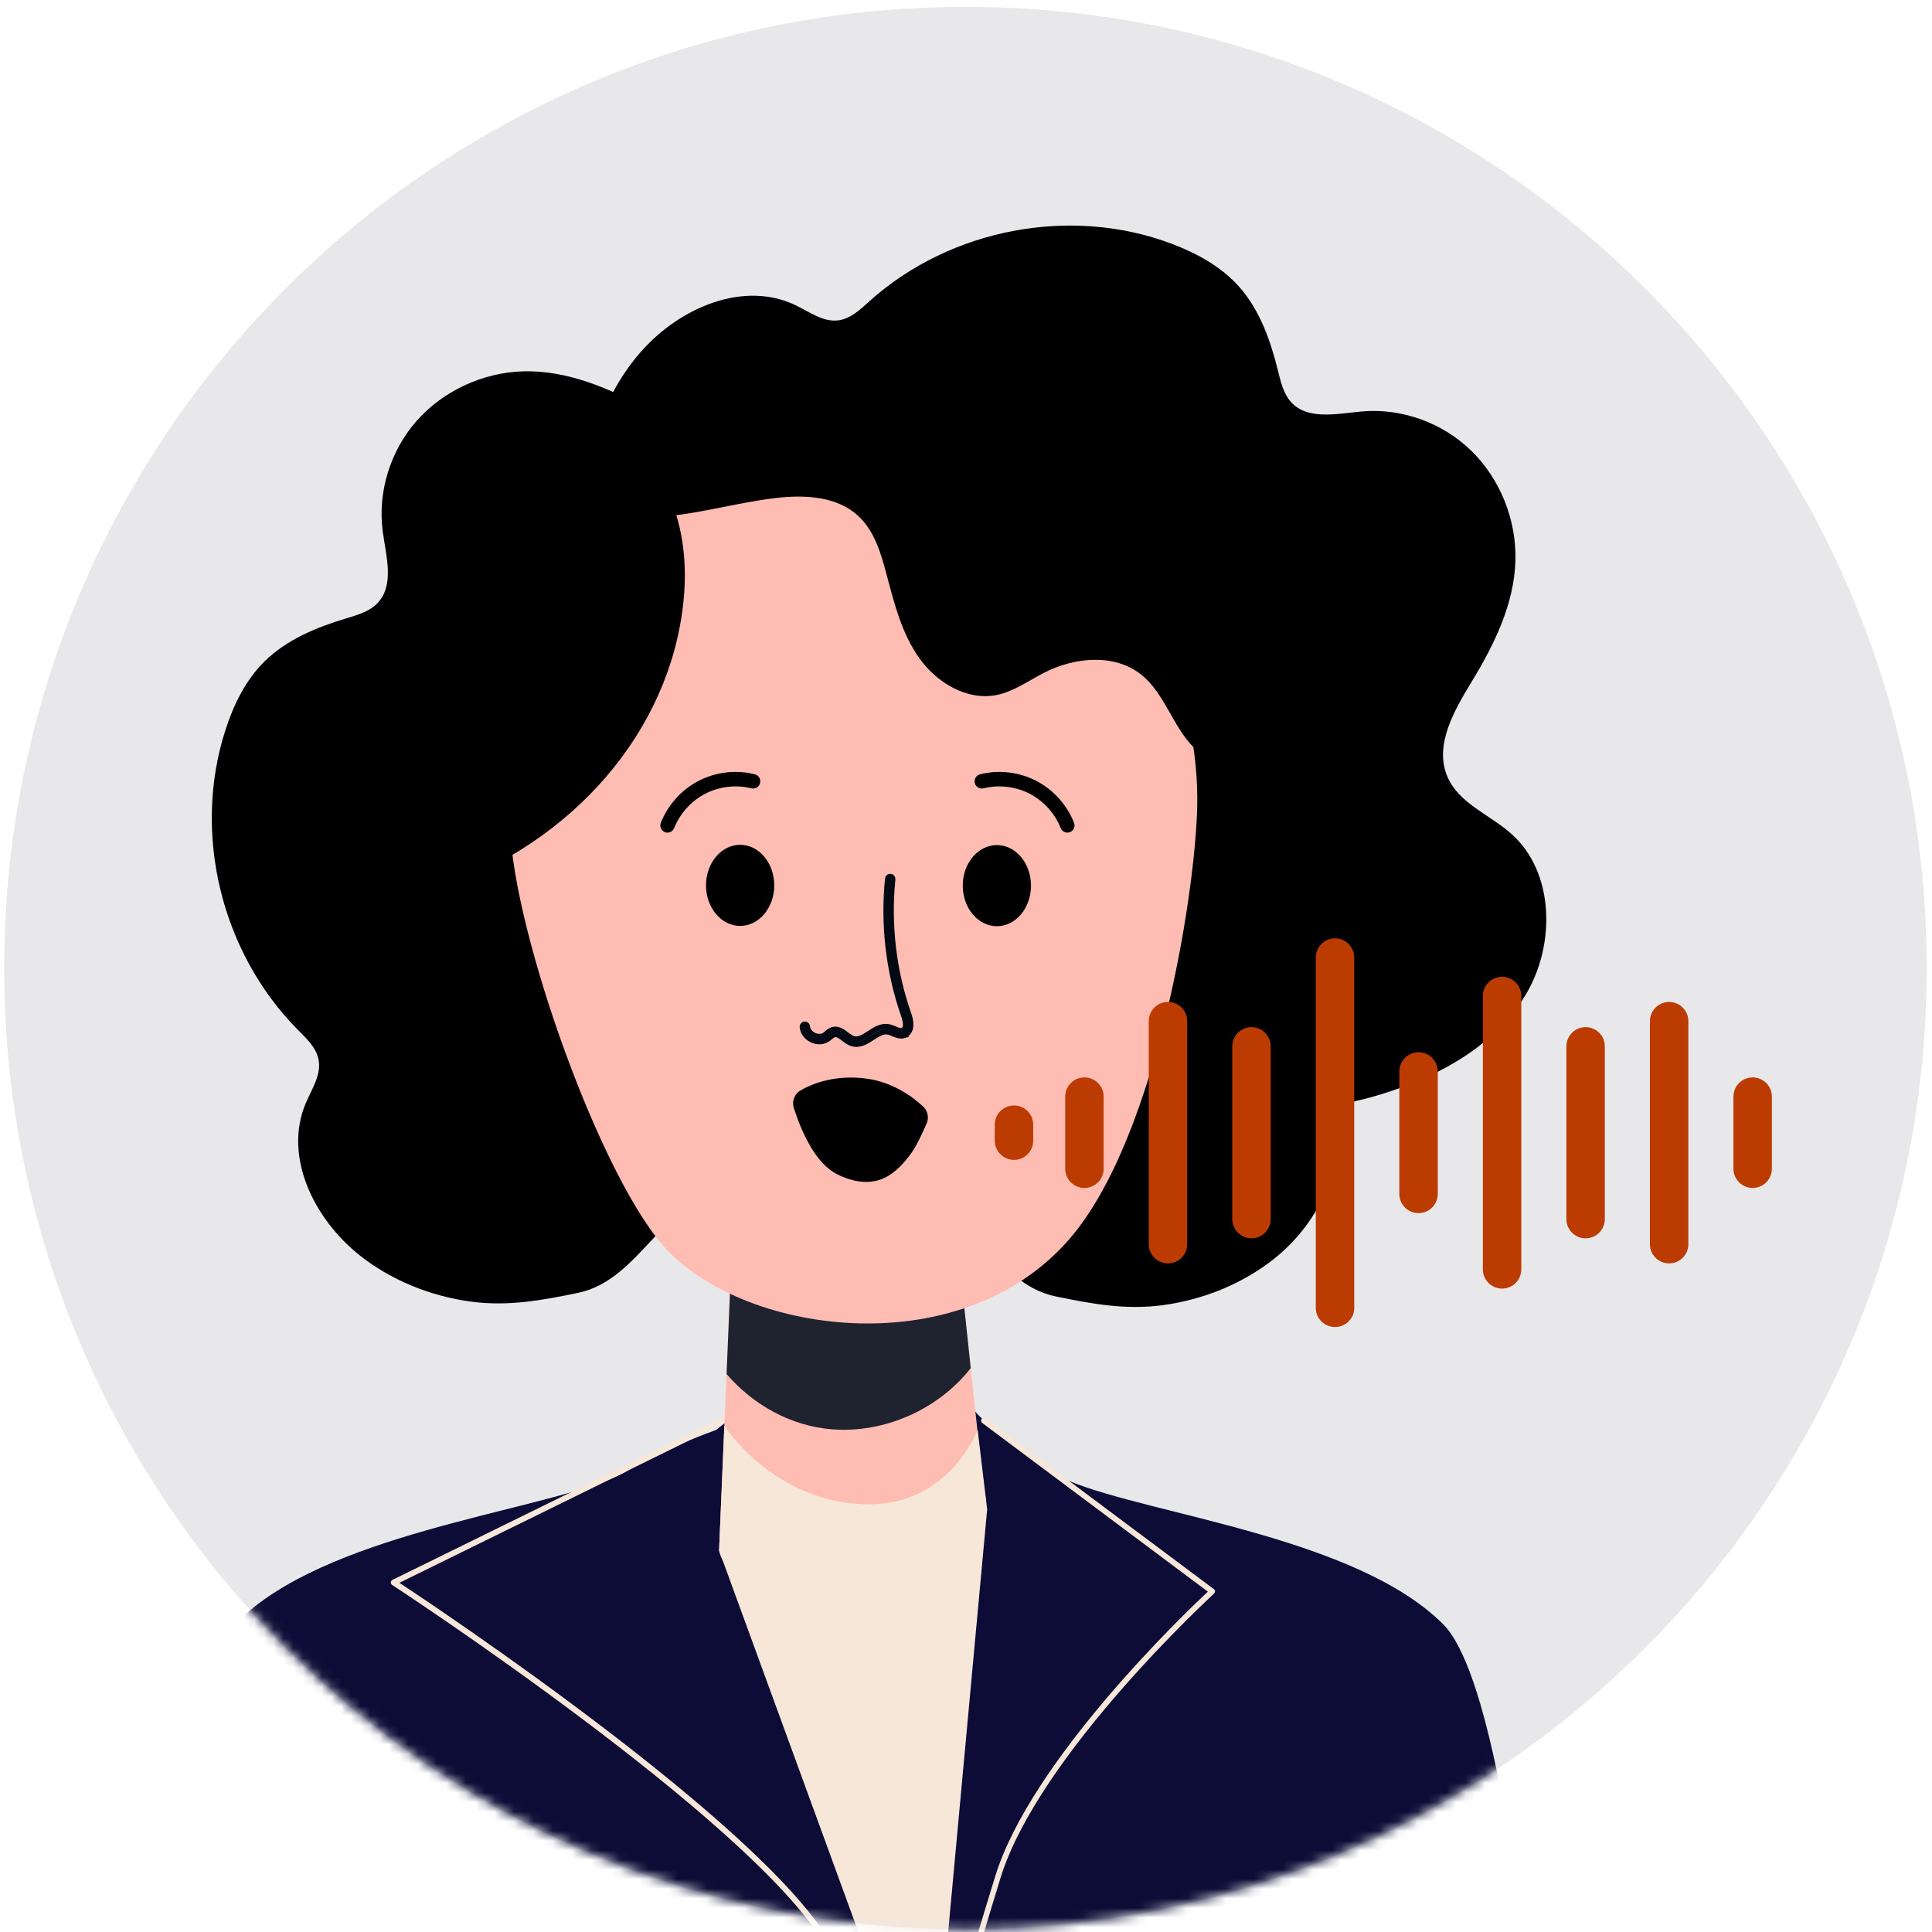 <?xml version="1.0" encoding="UTF-8"?>
<svg xmlns="http://www.w3.org/2000/svg" width="201" height="201" viewBox="0 0 201 201" fill="none">
  <path d="M100.441 200.721C155.67 200.721 200.441 155.949 200.441 100.721C200.441 45.492 155.67 0.721 100.441 0.721C45.213 0.721 0.441 45.492 0.441 100.721C0.441 155.949 45.213 200.721 100.441 200.721Z" fill="#E8E8EA"></path>
  <mask id="mask0_6052_15355" style="mask-type:luminance" maskUnits="userSpaceOnUse" x="0" y="0" width="201" height="201">
    <path d="M100.441 200.721C155.67 200.721 200.441 155.949 200.441 100.721C200.441 45.492 155.67 0.721 100.441 0.721C45.213 0.721 0.441 45.492 0.441 100.721C0.441 155.949 45.213 200.721 100.441 200.721Z" fill="white"></path>
  </mask>
  <g mask="url(#mask0_6052_15355)">
    <path d="M100.441 200.721C155.67 200.721 200.441 155.949 200.441 100.721C200.441 45.492 155.67 0.721 100.441 0.721C45.213 0.721 0.441 45.492 0.441 100.721C0.441 155.949 45.213 200.721 100.441 200.721Z" fill="#E8E8EA"></path>
    <path d="M66.761 36.51C70.771 31.98 77.411 29.15 82.801 31.77C84.231 32.46 85.641 33.53 87.211 33.33C88.491 33.17 89.511 32.19 90.481 31.31C98.921 23.76 111.451 21.4 121.951 25.38C124.551 26.37 127.081 27.75 128.941 29.86C131.051 32.25 132.171 35.39 132.941 38.51C133.231 39.67 133.501 40.9 134.281 41.79C136.041 43.78 139.151 43.02 141.761 42.8C145.861 42.46 150.081 43.98 153.071 46.9C156.061 49.81 157.771 54.06 157.661 58.29C157.541 62.81 155.481 67.02 153.151 70.85C151.311 73.88 149.191 77.49 150.571 80.77C151.761 83.61 155.021 84.75 157.281 86.79C161.741 90.79 161.841 98.33 158.721 103.5C155.601 108.67 150.041 111.78 144.401 113.62C139.821 115.11 134.851 115.9 130.241 114.52C126.121 113.29 122.661 110.47 119.301 107.74C108.521 99 97.461 90.61 86.161 82.59C79.471 77.84 72.621 73.16 66.891 67.18C64.621 64.81 62.161 62.46 61.641 59.09C61.051 55.3 60.581 51.74 61.291 47.91C62.081 43.7 63.941 39.68 66.761 36.5V36.51Z" fill="black"></path>
    <path d="M37.361 130.551C32.631 126.771 29.471 120.291 31.811 114.771C32.431 113.311 33.431 111.841 33.151 110.281C32.921 109.011 31.891 108.041 30.971 107.121C23.001 99.071 20.001 86.681 23.441 75.991C24.291 73.341 25.541 70.751 27.551 68.781C29.831 66.551 32.901 65.271 35.991 64.341C37.141 63.991 38.351 63.661 39.191 62.831C41.091 60.971 40.171 57.901 39.821 55.311C39.271 51.231 40.581 46.941 43.331 43.801C46.091 40.671 50.241 38.741 54.471 38.631C58.991 38.521 63.301 40.361 67.241 42.491C70.361 44.171 74.081 46.101 77.281 44.561C80.061 43.231 81.031 39.921 82.941 37.551C86.711 32.901 94.231 32.411 99.561 35.261C104.881 38.111 108.281 43.511 110.391 49.051C112.111 53.551 113.151 58.471 112.011 63.151C110.991 67.331 108.351 70.921 105.791 74.431C97.611 85.651 89.801 97.111 82.371 108.811C77.971 115.741 73.651 122.811 67.971 128.841C65.721 131.231 63.501 133.801 60.161 134.501C56.401 135.281 52.881 135.931 49.021 135.421C44.771 134.851 40.661 133.191 37.341 130.541L37.361 130.551Z" fill="black"></path>
    <path d="M132.601 130.92C137.331 127.14 140.491 120.66 138.151 115.14C137.531 113.68 136.531 112.21 136.811 110.65C137.041 109.38 138.071 108.41 138.991 107.49C146.961 99.44 149.961 87.05 146.521 76.36C145.671 73.71 144.421 71.12 142.411 69.15C140.131 66.92 137.061 65.64 133.971 64.71C132.821 64.36 131.611 64.03 130.771 63.2C128.871 61.34 129.791 58.27 130.141 55.68C130.691 51.6 129.381 47.31 126.631 44.17C123.871 41.04 119.721 39.11 115.491 39C110.971 38.89 106.661 40.73 102.721 42.86C99.601 44.54 95.881 46.47 92.681 44.93C89.901 43.6 88.931 40.29 87.021 37.92C83.251 33.27 75.731 32.78 70.401 35.63C65.081 38.48 61.681 43.88 59.571 49.42C57.851 53.92 56.811 58.84 57.951 63.52C58.971 67.7 61.611 71.29 64.171 74.8C72.351 86.02 80.161 97.48 87.591 109.18C91.991 116.11 96.311 123.18 101.991 129.21C104.241 131.6 106.461 134.17 109.801 134.87C113.561 135.65 117.081 136.3 120.941 135.79C125.191 135.22 129.301 133.56 132.621 130.91L132.601 130.92Z" fill="black"></path>
    <path d="M163.312 260.33H31.102L28.672 229.78L25.972 195.8L25.332 187.77L75.382 148.07L80.192 142.49L101.262 146.65H101.302C101.302 146.65 101.522 146.97 102.142 147.58C102.202 147.64 102.282 147.71 102.352 147.78C103.422 148.81 105.472 150.55 109.142 153C109.722 153.39 110.452 153.76 111.302 154.11C119.852 157.62 141.092 159.93 150.142 168.98C159.212 178.05 162.772 248.15 163.332 260.33H163.312Z" fill="#0C0C37"></path>
    <path d="M11.512 260.1H143.722L146.152 229.55L148.852 195.57L149.492 187.54C149.492 187.54 102.842 148 101.332 146.94C101.252 146.88 101.162 146.82 101.092 146.77C99.512 145.61 98.362 144.42 97.592 143.5L97.572 143.46C96.802 142.54 96.452 141.9 96.452 141.9L94.632 142.25L78.832 147.25C78.832 147.25 69.362 150.32 65.692 152.76C65.112 153.15 64.382 153.52 63.532 153.87C54.982 157.38 33.742 159.69 24.692 168.74C15.622 177.81 12.062 247.91 11.502 260.09L11.512 260.1Z" fill="#0C0C37"></path>
    <path d="M96.951 224.021C96.832 224.021 96.731 223.941 96.681 223.821C96.651 223.741 93.541 215.141 85.712 202.141C77.901 189.171 41.161 165.131 40.791 164.891C40.701 164.831 40.651 164.731 40.661 164.621C40.661 164.511 40.731 164.421 40.822 164.371L75.931 147.121C76.081 147.051 76.251 147.111 76.322 147.251C76.391 147.401 76.331 147.571 76.191 147.651L41.551 164.671C45.731 167.431 78.811 189.511 86.221 201.831C94.081 214.881 97.211 223.531 97.241 223.611C97.291 223.761 97.211 223.931 97.061 223.991C97.021 224.001 96.992 224.011 96.951 224.011V224.021Z" fill="#F7E7D8"></path>
    <path d="M126.402 165.55C126.402 165.63 126.362 165.73 126.312 165.79C126.122 165.96 108.032 182.56 104.082 195.4C100.742 206.31 98.052 215.45 97.402 222.03C97.392 222.17 97.382 222.33 97.362 222.47C97.282 223.53 97.242 224.54 97.272 225.46C97.442 231 97.182 253.34 97.092 260.34H96.502C96.582 253.35 96.842 231.01 96.682 225.47C96.642 224.44 96.692 223.33 96.812 222.14C96.852 221.75 96.882 221.36 96.942 220.97C97.742 214.42 100.332 205.63 103.532 195.23C107.262 183.09 123.402 167.71 125.662 165.59L102.332 148.15L102.182 148.03C102.052 147.92 102.032 147.75 102.122 147.62C102.132 147.61 102.132 147.6 102.142 147.6C102.232 147.49 102.412 147.48 102.532 147.56L111.302 154.13L126.302 165.34C126.372 165.4 126.412 165.47 126.422 165.56L126.402 165.55Z" fill="#F7E7D8"></path>
    <path d="M99.85 131.621L100.991 142.331L102.341 154.901C102.341 154.901 105.371 163.411 90.451 165.511C75.511 167.611 74.811 161.311 74.811 161.311L75.581 142.941L75.99 133.221L99.841 131.611L99.85 131.621Z" fill="#FFBCB3"></path>
    <path d="M99.852 131.621L100.992 142.331C97.632 146.641 91.982 149.141 86.542 148.701C82.262 148.361 78.332 146.141 75.592 142.951L76.002 133.231L99.852 131.621Z" fill="#1F232F"></path>
    <path d="M122.712 71.631C116.802 53.571 97.592 41.961 77.932 48.251C61.842 53.401 51.912 68.831 53.052 84.961C52.832 95.191 61.932 121.321 68.862 129.441C76.792 138.751 99.662 142.191 111.202 128.971C120.552 118.271 124.642 91.511 124.562 82.901C124.522 78.951 123.872 75.161 122.712 71.621V71.631Z" fill="#FFBCB3"></path>
    <path d="M94.071 107.73C93.671 107.86 93.271 107.69 92.921 107.55C92.731 107.47 92.551 107.39 92.371 107.36C91.831 107.27 91.311 107.6 90.761 107.96C90.111 108.38 89.441 108.81 88.661 108.58C88.321 108.48 88.041 108.26 87.761 108.05C87.351 107.74 87.071 107.55 86.781 107.64C86.661 107.69 86.511 107.79 86.371 107.91C86.281 107.98 86.191 108.06 86.101 108.12C85.641 108.43 85.011 108.46 84.441 108.18C83.881 107.9 83.511 107.39 83.471 106.83C83.471 106.68 83.571 106.55 83.721 106.55C83.871 106.55 83.991 106.65 84.001 106.8C84.021 107.16 84.281 107.51 84.671 107.7C85.061 107.89 85.491 107.88 85.791 107.68C85.871 107.63 85.941 107.56 86.011 107.5C86.171 107.36 86.361 107.21 86.591 107.13H86.601C87.181 106.95 87.641 107.31 88.061 107.62C88.301 107.8 88.541 107.99 88.791 108.06C89.331 108.22 89.871 107.87 90.441 107.5C91.051 107.1 91.691 106.69 92.431 106.82C92.661 106.86 92.881 106.95 93.091 107.04C93.421 107.18 93.701 107.3 93.941 107.18C94.421 106.95 94.141 106.01 94.041 105.72C92.441 101.17 91.861 96.22 92.351 91.42C92.361 91.27 92.491 91.17 92.641 91.18C92.791 91.19 92.891 91.33 92.881 91.47C92.401 96.19 92.971 101.06 94.551 105.54C94.921 106.6 94.781 107.37 94.181 107.66C94.141 107.68 94.101 107.7 94.051 107.71L94.071 107.73Z" stroke="#030912" stroke-width="0.55" stroke-miterlimit="10"></path>
    <path d="M75.361 148.33L74.811 161.31L96.761 221.42L102.701 157.03L101.711 148.74C101.711 148.74 98.77 156.73 90.05 156.5C80.361 156.24 75.371 148.33 75.371 148.33H75.361Z" fill="#F7E7D8"></path>
    <path d="M59.562 51.5C60.962 52.94 63.012 53.54 65.012 53.74C70.272 54.27 75.462 52.43 80.722 51.81C83.712 51.46 87.062 51.62 89.272 53.66C90.982 55.23 91.662 57.59 92.252 59.83C93.052 62.85 93.842 65.96 95.662 68.5C97.482 71.04 100.602 72.91 103.662 72.31C105.472 71.95 107.002 70.82 108.642 69.98C111.812 68.36 115.952 67.97 118.732 70.19C121.352 72.28 122.112 76.08 124.692 78.22C125.172 78.61 125.772 78.96 126.382 78.83C127.332 78.62 127.662 77.46 127.772 76.5C128.142 73.39 128.122 70.19 127.272 67.18C126.432 64.17 124.812 61.44 122.982 58.91C112.952 45.06 95.752 36.71 78.662 37.41C73.902 37.61 69.022 38.57 64.822 40.9C61.402 42.8 55.502 47.33 59.552 51.5H59.562Z" fill="black"></path>
    <path d="M60.162 45.031C58.632 45.821 57.812 47.281 57.382 48.781C56.232 52.751 57.332 57.141 57.272 61.331C57.232 63.721 56.672 66.271 54.472 67.571C52.782 68.571 50.472 68.621 48.292 68.611C45.352 68.611 42.322 68.581 39.702 69.471C37.082 70.361 34.942 72.391 35.132 74.881C35.242 76.351 36.132 77.771 36.712 79.211C37.842 81.991 37.702 85.281 35.272 86.981C32.982 88.581 29.302 88.381 26.972 89.951C26.542 90.241 26.142 90.641 26.192 91.131C26.272 91.901 27.322 92.401 28.212 92.691C31.102 93.621 34.112 94.251 37.062 94.221C40.002 94.191 42.772 93.491 45.382 92.601C59.672 87.681 69.652 76.081 71.092 62.711C71.492 58.991 71.182 55.011 69.502 51.291C68.132 48.261 64.582 42.761 60.152 45.041L60.162 45.031Z" fill="black"></path>
    <path d="M69.442 86.27C69.442 86.27 69.342 86.27 69.302 86.24C69.102 86.16 69.002 85.93 69.082 85.73C69.782 83.95 71.152 82.43 72.852 81.55C74.552 80.67 76.582 80.43 78.442 80.9C78.652 80.95 78.782 81.17 78.732 81.38C78.682 81.59 78.472 81.72 78.252 81.67C76.582 81.25 74.742 81.47 73.212 82.26C71.682 83.05 70.442 84.42 69.812 86.02C69.752 86.18 69.602 86.27 69.442 86.27Z" fill="black" stroke="black" stroke-width="0.71" stroke-miterlimit="10"></path>
    <path d="M80.551 92.111C80.551 94.441 78.961 96.331 77.001 96.331C75.041 96.331 73.451 94.441 73.451 92.111C73.451 89.781 75.041 87.891 77.001 87.891C78.961 87.891 80.551 89.781 80.551 92.111Z" fill="black"></path>
    <path d="M111.051 86.27C111.051 86.27 111.151 86.27 111.191 86.24C111.391 86.16 111.491 85.93 111.411 85.73C110.711 83.95 109.341 82.43 107.641 81.55C105.941 80.67 103.911 80.43 102.051 80.9C101.841 80.95 101.711 81.17 101.761 81.38C101.811 81.59 102.021 81.72 102.241 81.67C103.911 81.25 105.751 81.47 107.281 82.26C108.811 83.05 110.051 84.42 110.681 86.02C110.741 86.18 110.891 86.27 111.051 86.27Z" fill="black" stroke="black" stroke-width="0.71" stroke-miterlimit="10"></path>
    <path d="M100.162 92.14C100.162 94.47 101.752 96.36 103.712 96.36C105.672 96.36 107.262 94.47 107.262 92.14C107.262 89.81 105.672 87.92 103.712 87.92C101.752 87.92 100.162 89.81 100.162 92.14Z" fill="black"></path>
    <path d="M90.111 112.21C92.911 112.58 94.981 114.13 96.031 115.11C96.521 115.57 96.671 116.28 96.401 116.89C95.891 118.05 95.321 119.32 94.611 120.24C93.791 121.3 92.811 122.32 91.531 122.74C90.101 123.22 88.501 122.87 87.141 122.19C84.871 121.07 83.451 117.92 82.591 115.29C82.361 114.58 82.641 113.81 83.291 113.44C84.541 112.72 86.891 111.79 90.111 112.21Z" fill="black"></path>
    <path d="M112.822 114.09V121.59" stroke="#BC3B00" stroke-width="4" stroke-linecap="round" stroke-linejoin="round"></path>
    <path d="M105.492 117.01V118.67" stroke="#BC3B00" stroke-width="4" stroke-linecap="round" stroke-linejoin="round"></path>
    <path d="M121.512 106.24V129.44" stroke="#BC3B00" stroke-width="4" stroke-linecap="round" stroke-linejoin="round"></path>
    <path d="M130.201 108.861V126.831" stroke="#BC3B00" stroke-width="4" stroke-linecap="round" stroke-linejoin="round"></path>
    <path d="M138.891 99.621V136.061" stroke="#BC3B00" stroke-width="4" stroke-linecap="round" stroke-linejoin="round"></path>
    <path d="M147.582 111.471V124.211" stroke="#BC3B00" stroke-width="4" stroke-linecap="round" stroke-linejoin="round"></path>
    <path d="M182.342 114.09V121.59" stroke="#BC3B00" stroke-width="4" stroke-linecap="round" stroke-linejoin="round"></path>
    <path d="M173.652 106.24V129.44" stroke="#BC3B00" stroke-width="4" stroke-linecap="round" stroke-linejoin="round"></path>
    <path d="M164.961 108.861V126.831" stroke="#BC3B00" stroke-width="4" stroke-linecap="round" stroke-linejoin="round"></path>
    <path d="M156.271 103.621V132.061" stroke="#BC3B00" stroke-width="4" stroke-linecap="round" stroke-linejoin="round"></path>
  </g>
</svg>
